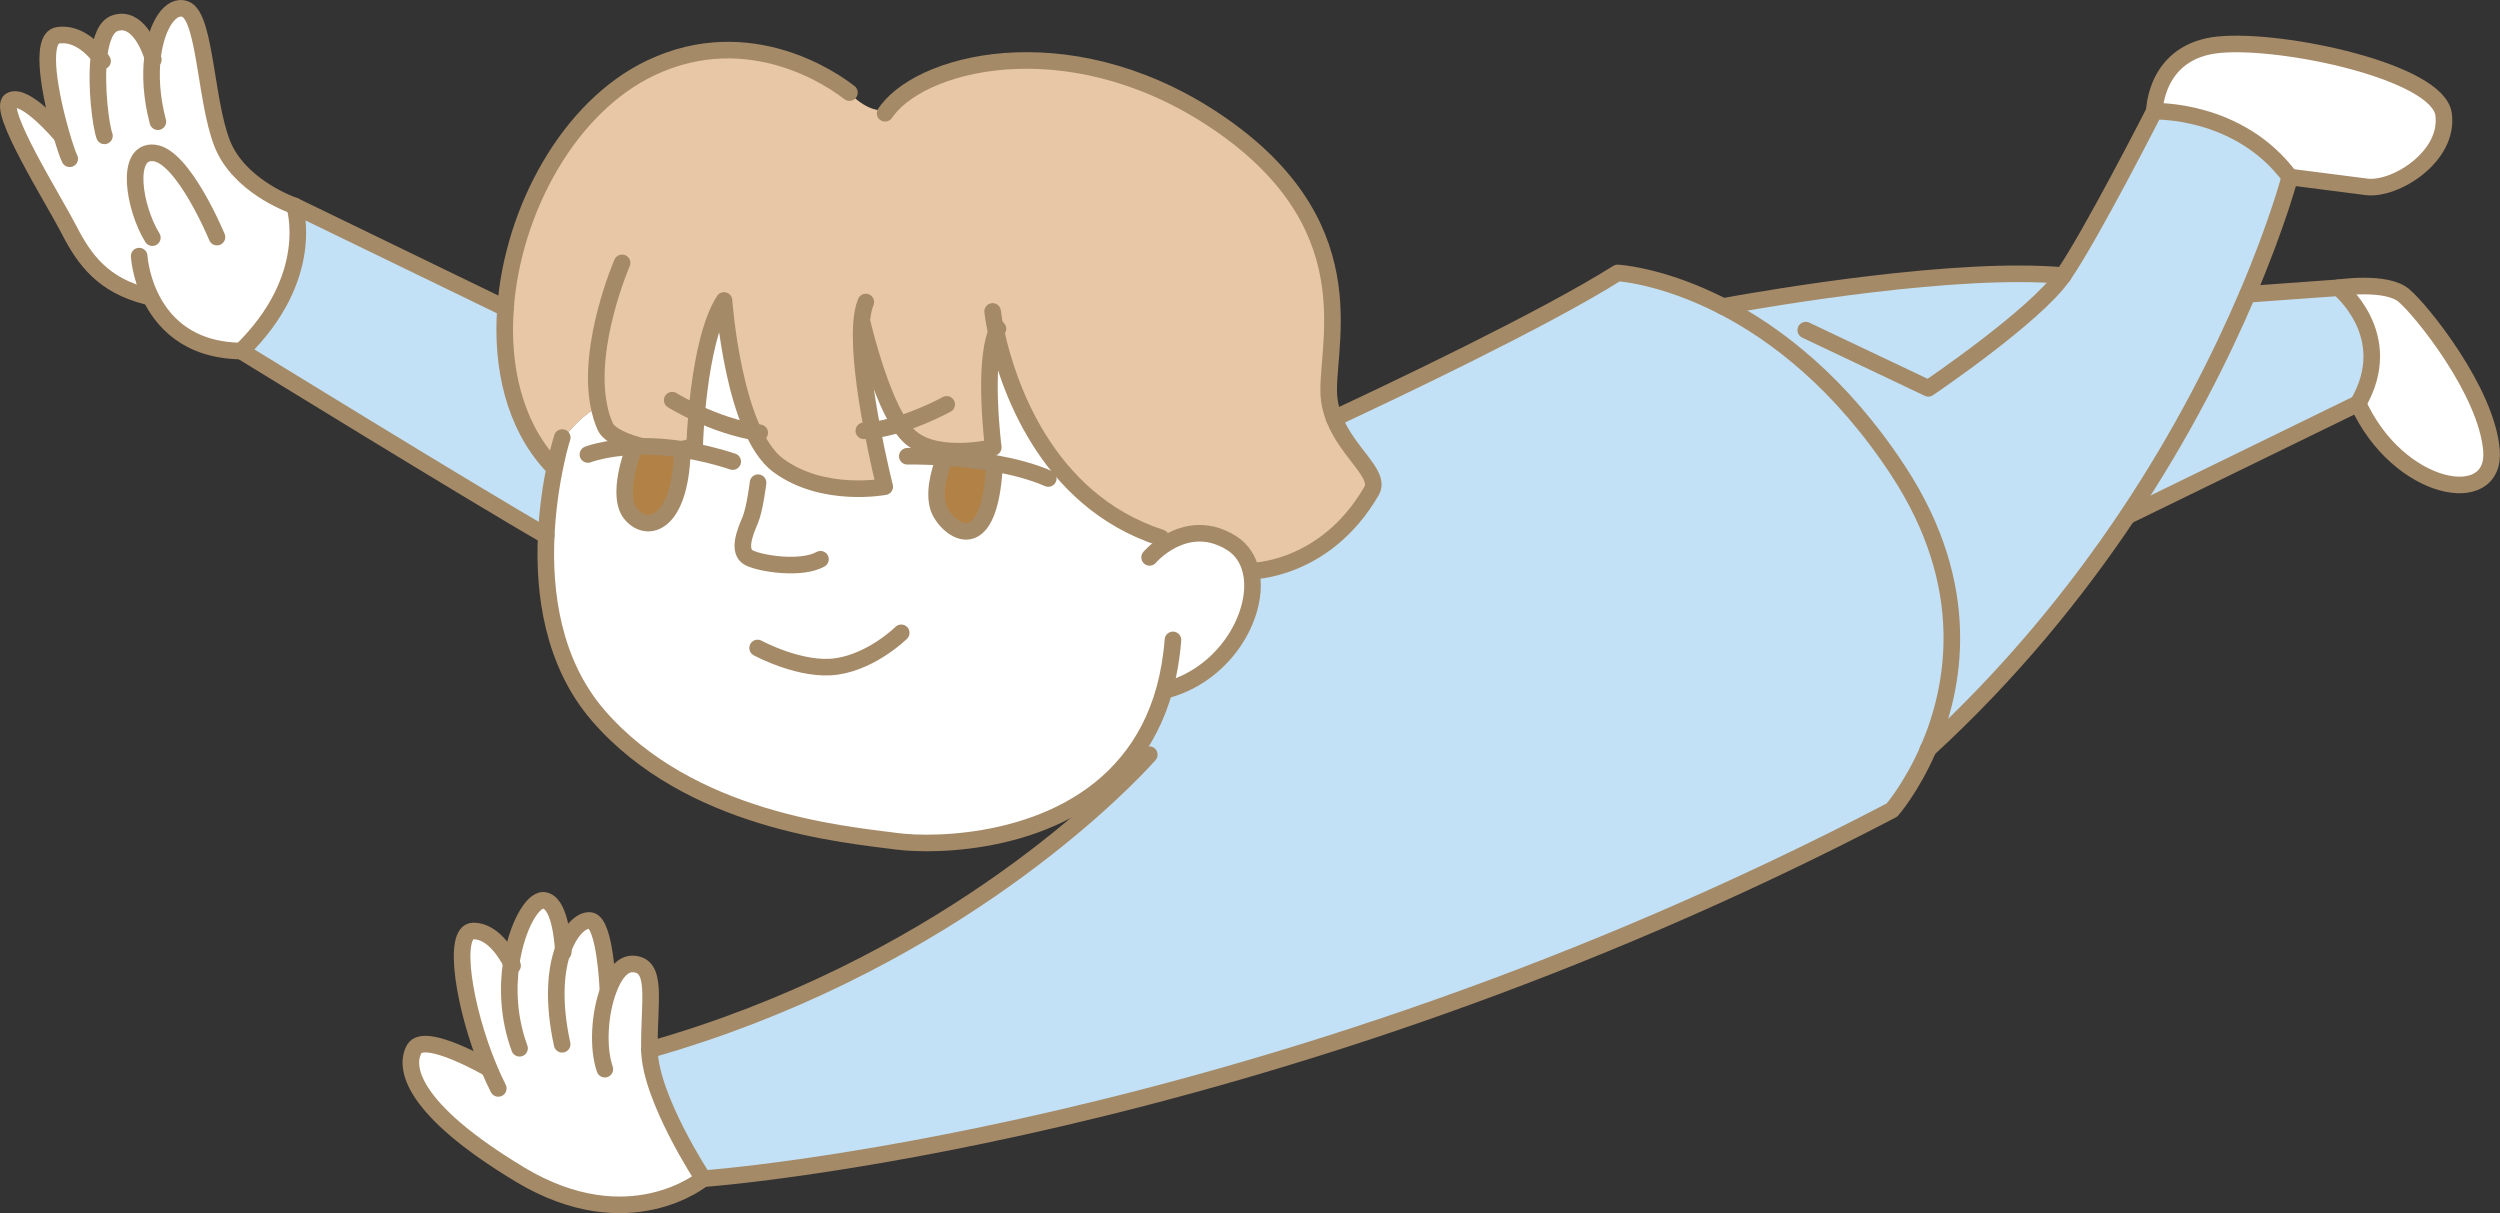 <?xml version="1.0" encoding="UTF-8"?><svg id="b" xmlns="http://www.w3.org/2000/svg" width="225.97" height="109.67" viewBox="0 0 225.97 109.67"><rect x="0" y="0" width="225.97" height="109.67" fill="#333333" stroke="none"/><defs><style>.d{fill:#e7c7a6;}.e{fill:none;stroke:#a58a67;stroke-linecap:round;stroke-linejoin:round;stroke-width:1.5px;}.f{fill:#c3e1f6;}.g{fill:#fff;}.h{fill:#b28146;}</style></defs><g id="c"><path class="g" d="M225.2,40.72c.43,5.35-8.44,3.73-12.06-4.25,3.58-6.16-1.77-10.46-1.77-10.46,0,0,4.3-.64,5.89.68,1.59,1.32,7.52,8.68,7.94,14.03Z"/><path class="f" d="M213.15,36.47l-20.83,10.16c5.03-7.54,8.53-14.6,10.85-20.03l8.21-.59s5.36,4.29,1.77,10.46Z"/><path class="g" d="M220.87,10.33c.52,3.84-4.39,6.88-6.95,6.56-2.56-.32-6.94-.89-6.94-.89-4.63-6.22-12.25-5.94-12.25-5.94,0,0,.04-5.47,5.85-6.02,5.81-.55,19.77,2.45,20.29,6.29Z"/><path class="f" d="M192.31,46.63c-4.64,6.93-10.56,14.25-18.04,21.11,2.41-5.51,4.19-14.69-2.72-25.21-5.23-7.96-11.07-12.38-15.83-14.83,4.59-.83,21.19-3.65,30.77-2.79,2.52-3.64,8.23-14.85,8.23-14.85,0,0,7.62-.28,12.25,5.94,0,0-1.08,4.16-3.82,10.59-2.32,5.43-5.81,12.49-10.85,20.03Z"/><path class="g" d="M54.98,89.49c.51-1.4,1.27-2.38,2.2-2.35,2.32.06,1.45,3.42,1.51,7.76.06,4.34,4.86,11.64,4.86,11.64,0,0-6.68,5.59-16.57-.37-9.88-5.95-10.48-9.74-9.54-11.35.93-1.61,6.72,1.76,6.72,1.76l.04-.02c-2.27-5.42-3.38-12.37-1.43-12.4,1.79-.03,3.05,2.13,3.43,2.89.5-3.33,1.93-5.72,2.91-5.66,1.43.09,1.73,3.5,1.79,4.45.71-1.95,1.84-2.77,2.52-2.6,1.27.32,1.51,5.92,1.53,6.25h.03Z"/><path class="g" d="M13.79,5.15c.36-2.98,1.69-4.79,2.95-4.33,1.96.7,1.82,9.45,3.69,12.9,1.87,3.45,6.19,4.89,6.19,4.89,0,0,2.1,6.38-4.82,13.12-4.87-.07-7.18-2.73-8.26-5.07l-.27.12c-3.94-1-5.63-3.27-7.04-6.03C4.82,18-.34,9.84.96,9.09c1.3-.75,4.48,3.03,4.48,3.03l.1-.03c-.93-3.23-2.05-8.64-.29-8.9,1.74-.26,3.11,1.13,3.7,1.88.18-1.5.61-2.71,1.46-2.98,2.03-.66,3.11,2.2,3.38,3.06Z"/><path class="g" d="M105.29,62.24c-.73,2.67-1.9,4.84-3.35,6.6-6.16,7.51-17.35,7.66-20.89,7.2-4.79-.63-18.72-1.84-26.96-11.36-4.16-4.8-4.95-11.14-4.71-16.26.12-2.5.47-4.7.8-6.28.21-.98.4-1.72.52-2.16.87-1.34,2.05-2.48,3.43-3.29.13.67.32,1.3.59,1.89.66,1.46,5.91,2.79,8.07,1.67,0,0,.25-9.33,2.65-13.09,0,0,.84,11.89,4.9,14.9,4.07,3,9.63,1.93,9.63,1.93,0,0-2.45-9.65-2.1-14.72h.1s1.91,8.21,4.36,10.28c2.45,2.08,7.45.88,7.45.88,0,0-.94-7.32.27-10.39.96,4.39,4.33,15.13,14.89,18.55l.44.54c1.36-.86,3.52-1.59,5.95-.06.92.58,1.49,1.48,1.74,2.54.84,3.62-2.1,9.16-7.49,10.7l-.3-.08Z"/><path class="f" d="M50.17,42.14c-.33,1.59-.68,3.79-.8,6.28-6.32-3.61-27.57-16.69-27.57-16.69,6.92-6.74,4.82-13.12,4.82-13.12l19.07,9.25c-.39,5.33.81,10.49,4.07,14.08l.41.2Z"/><path class="f" d="M174.27,67.74c-1.51,3.46-3.27,5.48-3.27,5.48-56.92,29.75-107.45,33.32-107.45,33.32,0,0-4.8-7.3-4.86-11.64,25.92-7.35,41.29-22.52,44.53-25.97-.43-.01-.86-.04-1.29-.08,1.45-1.76,2.62-3.93,3.35-6.6l.3.08c5.39-1.53,8.33-7.07,7.49-10.7h.01s6.67,0,10.88-7.24c.88-1.52-2.14-3.4-3.38-6.56,4.91-2.29,19-8.96,25.62-13.15,0,0,4.04.21,9.52,3.03,4.75,2.45,10.6,6.87,15.83,14.83,6.91,10.52,5.13,19.69,2.72,25.21Z"/><path class="d" d="M120.59,37.82c1.24,3.15,4.26,5.04,3.38,6.56-4.21,7.25-10.88,7.24-10.88,7.24h-.01c-.25-1.05-.82-1.94-1.74-2.53-2.43-1.53-4.59-.8-5.95.06l-.44-.54c-10.56-3.42-13.93-14.16-14.89-18.55-1.21,3.07-.27,10.39-.27,10.39,0,0-4.99,1.19-7.45-.88-2.45-2.07-4.36-10.27-4.36-10.27h-.1c-.35,5.07,2.1,14.72,2.1,14.72,0,0-5.56,1.07-9.63-1.93-4.06-3.01-4.9-14.9-4.9-14.9-2.4,3.77-2.65,13.09-2.65,13.09-2.15,1.12-7.4-.22-8.07-1.67-.27-.59-.46-1.22-.59-1.89-1.38.81-2.56,1.95-3.43,3.29-.13.43-.32,1.18-.52,2.16l-.41-.2c-3.26-3.59-4.46-8.74-4.07-14.08.65-8.86,5.72-18.22,13.15-21.73,9.03-4.27,16.7,1.28,17.8,2.14.55.55,1.15,1.06,1.86,1.39.52.24,1.13.35,1.7.3,3.57-4.65,17.33-7.78,30.47,1.54,13.41,9.52,8.9,20.44,9.47,24.64.08.6.24,1.16.44,1.69Z"/><path class="e" d="M54.95,89.49s0,0,0-.02c-.02-.33-.26-5.92-1.53-6.25-.68-.17-1.81.65-2.52,2.6-.66,1.83-.94,4.65-.09,8.57"/><path class="e" d="M50.91,86.07s0-.09,0-.24c-.06-.95-.35-4.36-1.79-4.45-.98-.06-2.41,2.33-2.91,5.66-.34,2.29-.24,5.02.75,7.71"/><path class="e" d="M46.33,87.28s-.04-.1-.13-.24c-.38-.76-1.64-2.92-3.43-2.89-1.94.03-.84,6.99,1.43,12.4.26.64.55,1.25.84,1.83"/><path class="e" d="M44.17,96.57s-5.79-3.36-6.72-1.76c-.93,1.61-.34,5.4,9.54,11.35,9.89,5.95,16.57.37,16.57.37,0,0-4.8-7.3-4.86-11.64-.06-4.34.81-7.7-1.51-7.76-.93-.03-1.69.96-2.2,2.35-.79,2.12-1,5.2-.32,7.16"/><path class="e" d="M103.88,68.21s-.22.25-.65.71c-3.25,3.45-18.61,18.62-44.53,25.97"/><path class="e" d="M19.61,21.43s-3.04-7.36-5.7-7.61c-2.65-.25-1.8,4.97-.14,7.66"/><path class="e" d="M49.37,48.42c-6.32-3.61-27.57-16.69-27.57-16.69,6.92-6.74,4.82-13.12,4.82-13.12l19.07,9.25"/><path class="e" d="M26.62,18.61s-4.33-1.44-6.19-4.89c-1.87-3.45-1.74-12.2-3.69-12.9-1.26-.46-2.59,1.35-2.95,4.33-.2,1.65-.1,3.67.48,5.85"/><path class="e" d="M13.86,5.39s-.02-.09-.07-.24c-.27-.86-1.36-3.72-3.38-3.06-.85.27-1.28,1.48-1.46,2.98-.32,2.69.17,6.34.49,7.21"/><path class="e" d="M9.27,5.52s-.11-.19-.33-.45c-.59-.75-1.96-2.14-3.7-1.88-1.76.26-.64,5.67.29,8.9.32,1.1.61,1.95.77,2.26"/><path class="e" d="M5.44,12.12s-3.18-3.78-4.48-3.03c-1.3.75,3.86,8.92,5.27,11.66,1.41,2.76,3.1,5.03,7.04,6.03"/><path class="e" d="M12.58,23.15s.09,1.65.95,3.51c1.08,2.34,3.39,5,8.26,5.07"/><path class="e" d="M103.91,50.38s.54-.64,1.47-1.23c1.36-.86,3.52-1.59,5.95-.06.92.58,1.49,1.48,1.74,2.54.84,3.62-2.1,9.16-7.49,10.7"/><path class="e" d="M50.82,39.55s-.05.15-.13.43c-.13.43-.32,1.18-.52,2.16-.33,1.59-.68,3.79-.8,6.28-.24,5.11.56,11.46,4.71,16.26,8.24,9.52,22.17,10.73,26.96,11.36,3.55.47,14.73.32,20.89-7.2,1.45-1.76,2.62-3.93,3.35-6.6.36-1.34.62-2.8.74-4.4"/><path class="e" d="M89.72,28.15s.08.72.33,1.91c.96,4.39,4.33,15.13,14.89,18.55"/><path class="e" d="M113.09,51.62s6.67.01,10.88-7.24c.88-1.52-2.14-3.4-3.38-6.56-.2-.53-.36-1.08-.44-1.69-.57-4.2,3.94-15.12-9.47-24.64-13.14-9.32-26.9-6.19-30.47-1.54-.07.1-.14.19-.21.29"/><path class="e" d="M76.78,8.37l-.14-.1c-1.1-.86-8.77-6.42-17.8-2.14-7.43,3.52-12.5,12.88-13.15,21.73-.39,5.33.81,10.49,4.07,14.08"/><path class="e" d="M56.23,23.76s-3.21,7.39-2.1,12.93c.13.67.32,1.3.59,1.89.66,1.46,5.91,2.79,8.07,1.67,0,0,.25-9.33,2.65-13.09,0,0,.84,11.89,4.9,14.9,4.07,3,9.63,1.93,9.63,1.93,0,0-2.45-9.65-2.1-14.72.05-.78.18-1.47.39-1.97"/><path class="e" d="M77.97,29.29s1.91,8.21,4.36,10.27c2.45,2.08,7.45.88,7.45.88,0,0-.94-7.32.27-10.39.05-.12.1-.23.15-.34"/><path class="e" d="M120.59,37.82c4.91-2.29,19-8.96,25.62-13.15,0,0,4.04.21,9.52,3.03,4.75,2.45,10.6,6.87,15.83,14.83,6.91,10.52,5.13,19.69,2.72,25.21-1.51,3.46-3.27,5.48-3.27,5.48-56.92,29.75-107.45,33.32-107.45,33.32"/><path class="e" d="M163.22,29.84l11.08,5.26s9.68-6.54,12.19-10.19c2.52-3.64,8.23-14.85,8.23-14.85,0,0,7.62-.28,12.25,5.94,0,0-1.08,4.16-3.82,10.59-2.32,5.43-5.81,12.49-10.85,20.03-4.64,6.93-10.56,14.25-18.04,21.11"/><path class="e" d="M155.73,27.7c4.59-.83,21.19-3.65,30.77-2.79"/><path class="e" d="M203.16,26.6l8.21-.59s5.36,4.29,1.77,10.46l-20.83,10.16"/><path class="e" d="M194.73,10.06s.04-5.47,5.85-6.02c5.81-.55,19.77,2.45,20.29,6.29.52,3.84-4.39,6.88-6.95,6.56-2.56-.32-6.94-.89-6.94-.89"/><path class="e" d="M211.37,26.01s4.3-.64,5.89.68c1.59,1.32,7.52,8.68,7.94,14.03.43,5.35-8.44,3.73-12.06-4.25"/><path class="h" d="M61.67,40.94c-.23,6.44-3.09,7.26-4.58,5.6-1.5-1.66.17-5.91.17-5.91v-.25c1.23-.06,2.73-.01,4.46.26l-.05.3Z"/><path class="h" d="M89.91,41.93c-.46,9.26-4.59,5.71-5.11,3.84-.48-1.72.47-4.09.62-4.44,1.32.09,2.89.25,4.51.54v.06Z"/><path class="e" d="M68.52,43.63s-.29,2.41-.72,3.41c-.44,1.01-1.18,2.82-.09,3.38,1.1.55,4.75,1.09,6.45.13"/><path class="e" d="M68.48,58.57s3.97,2.16,7.2,1.66c3.23-.5,5.78-3.03,5.78-3.03"/><path class="e" d="M53.14,41.08s1.48-.58,4.1-.71c1.24-.06,2.74-.01,4.47.26,1.37.21,2.88.55,4.52,1.09"/><path class="e" d="M57.26,40.63s-1.67,4.26-.17,5.91c1.49,1.66,4.35.83,4.58-5.6"/><path class="e" d="M82.01,41.24s1.4-.03,3.4.1c1.32.09,2.89.25,4.51.54,1.66.3,3.36.73,4.83,1.37"/><path class="e" d="M85.43,41.29s0,.01-.02.04c-.15.35-1.1,2.72-.62,4.44.52,1.87,4.65,5.43,5.11-3.84"/><path class="e" d="M60.76,36.17s3.74,2.35,7.91,2.95"/><path class="e" d="M85.57,36.55s-4.08,2.27-7.49,2.39"/></g></svg>